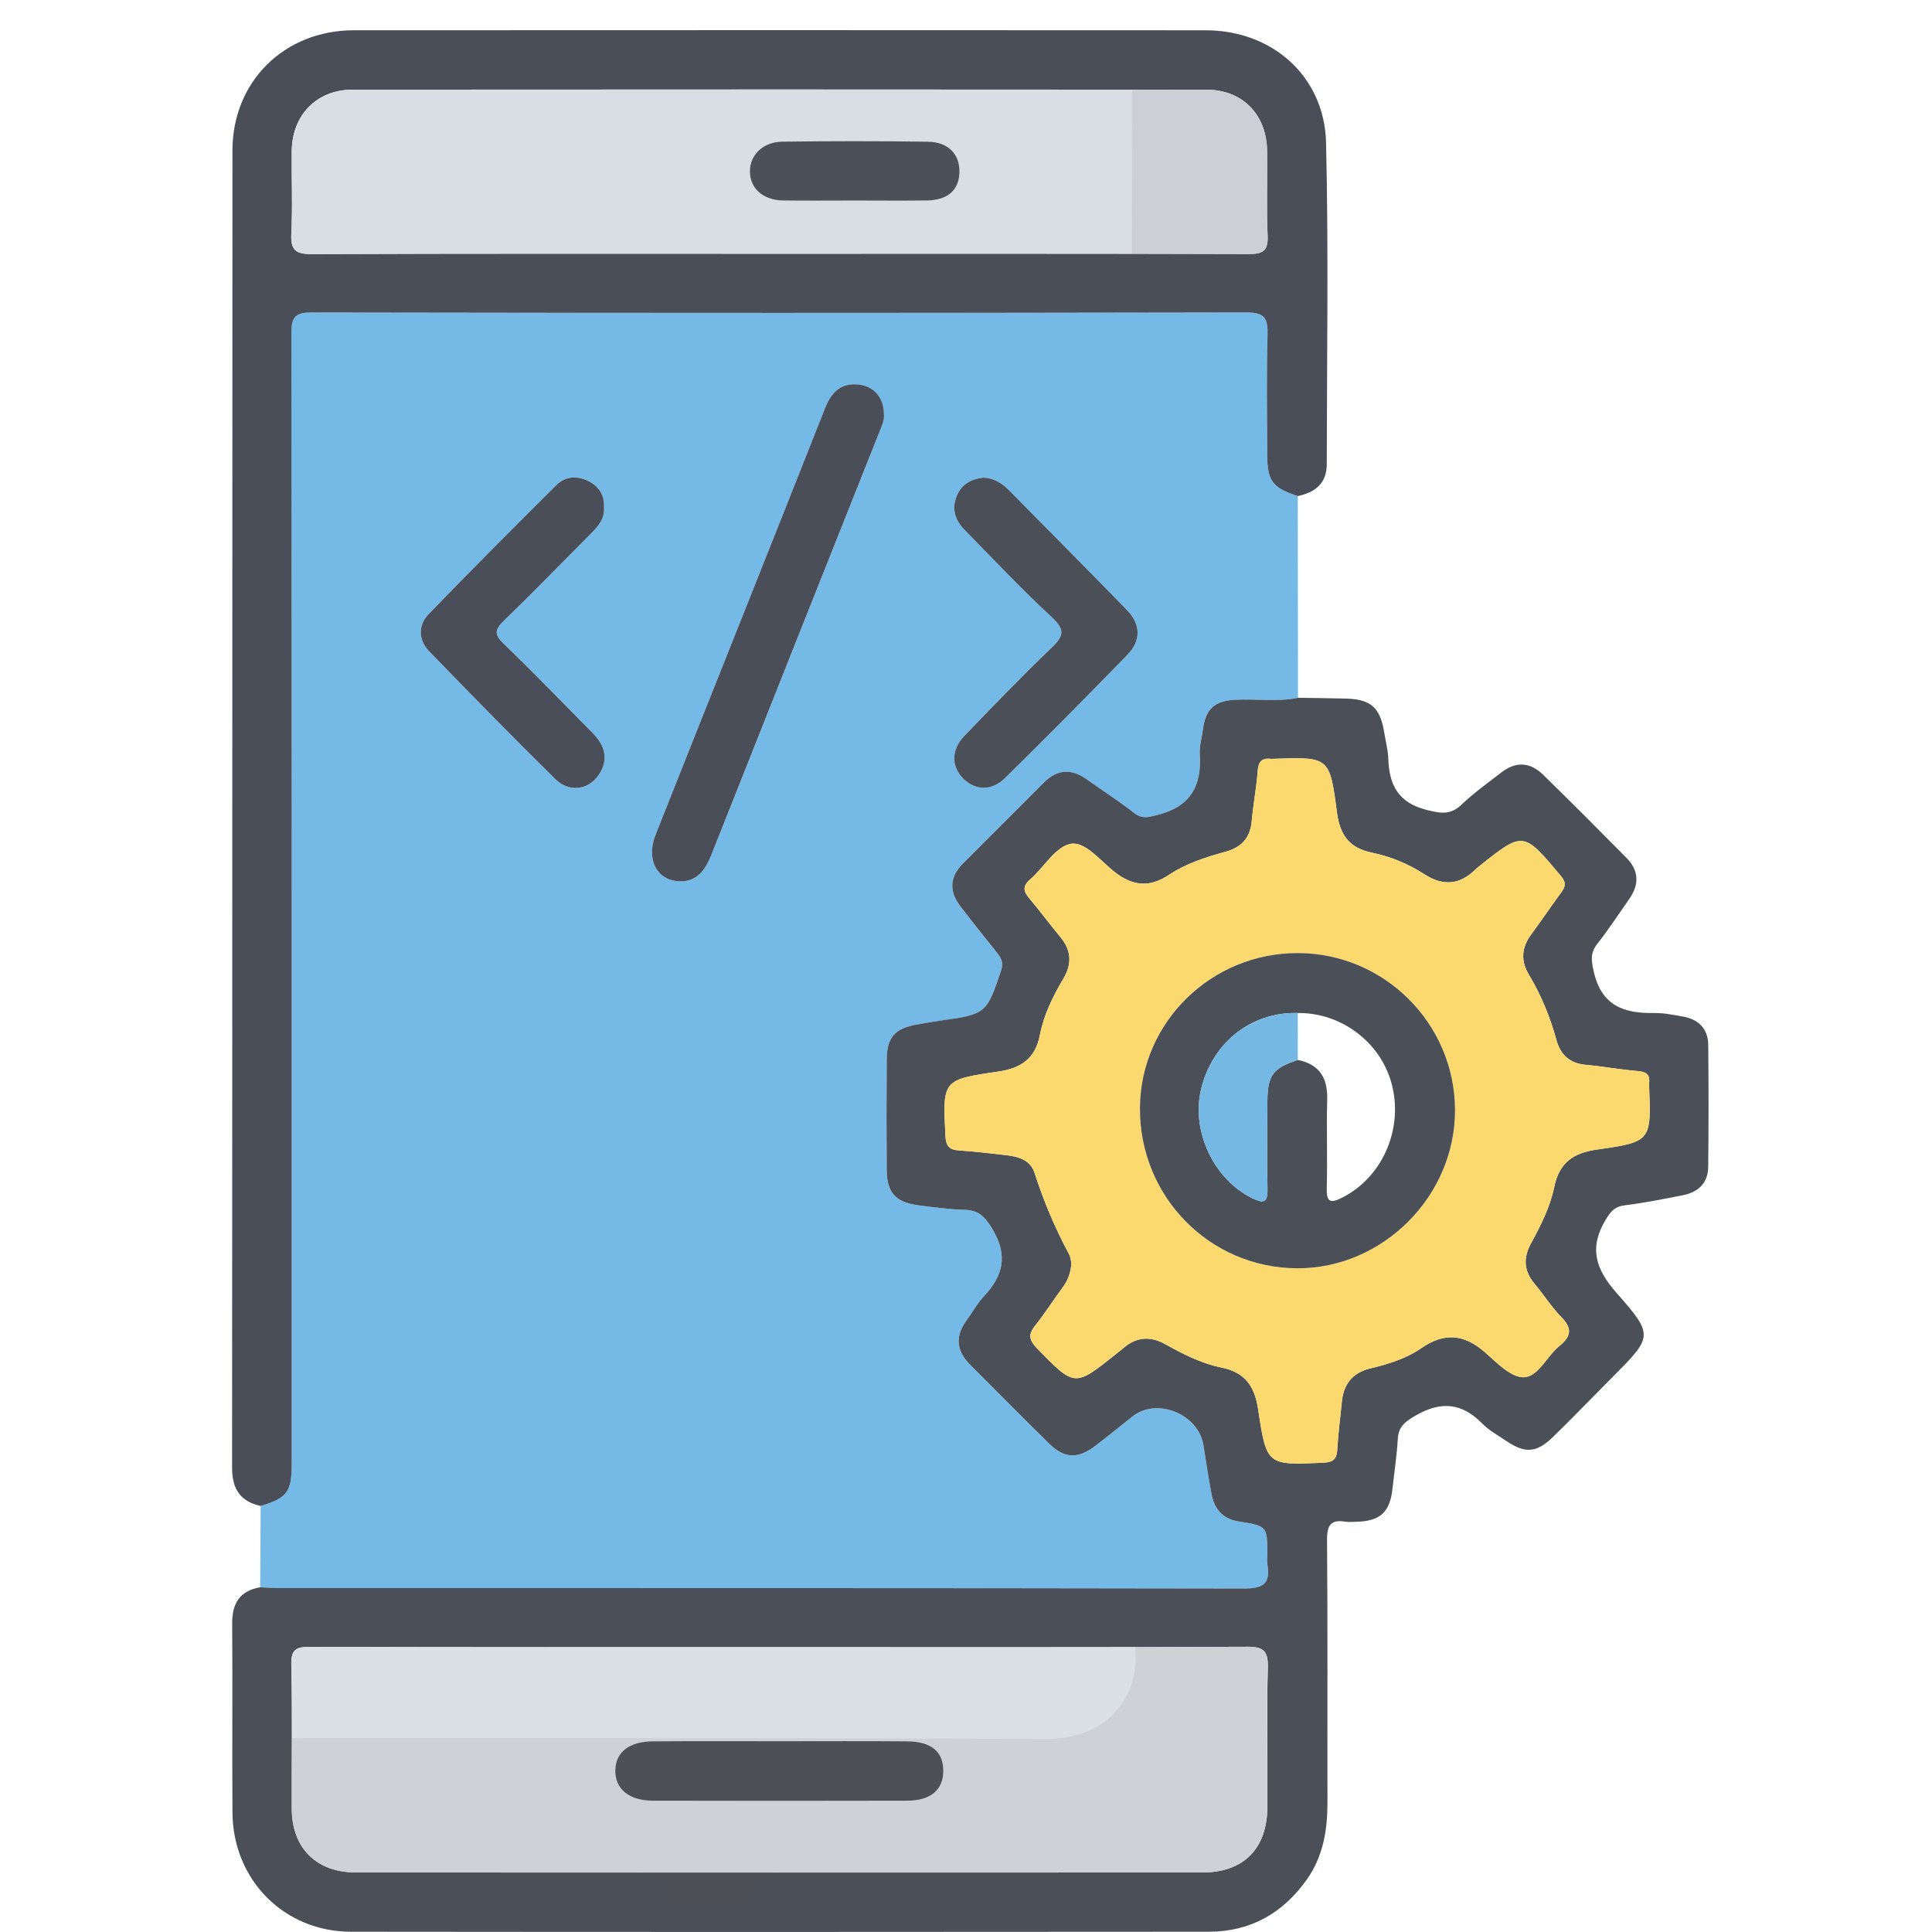 <?xml version="1.0" encoding="UTF-8"?>
<svg xmlns="http://www.w3.org/2000/svg" xmlns:xlink="http://www.w3.org/1999/xlink" version="1.1" id="Layer_1" x="0px" y="0px" width="95px" height="95px" viewBox="0 0 95 95" xml:space="preserve">
<g>
	<path fill-rule="evenodd" clip-rule="evenodd" fill="#75B9E6" d="M63.814,24.391c0.005,3.308,0.008,6.615,0.011,9.922   c-1.021,0.213-2.056,0.045-3.081,0.098c-1.02,0.053-1.461,0.447-1.592,1.443c-0.057,0.416-0.186,0.836-0.158,1.247   c0.106,1.578-0.493,2.588-2.098,2.977c-0.434,0.105-0.741,0.208-1.138-0.104c-0.734-0.579-1.529-1.079-2.289-1.627   c-0.769-0.557-1.474-0.543-2.159,0.151c-1.317,1.333-2.653,2.649-3.974,3.979c-0.648,0.653-0.67,1.364-0.118,2.084   c0.588,0.77,1.193,1.526,1.8,2.283c0.208,0.262,0.336,0.494,0.209,0.871c-0.712,2.119-0.744,2.158-2.952,2.467   c-0.383,0.053-0.762,0.128-1.144,0.19c-1.121,0.188-1.522,0.622-1.531,1.734c-0.014,1.809-0.014,3.619,0,5.428   c0.009,1.107,0.433,1.583,1.533,1.731c0.767,0.104,1.54,0.2,2.312,0.227c0.695,0.023,0.99,0.347,1.355,0.952   c0.782,1.304,0.519,2.306-0.437,3.319c-0.329,0.35-0.561,0.788-0.847,1.179c-0.571,0.78-0.484,1.497,0.187,2.168   c1.302,1.302,2.592,2.617,3.911,3.903c0.736,0.718,1.399,0.726,2.243,0.083c0.616-0.47,1.218-0.96,1.824-1.442   c1.207-0.958,3.259-0.119,3.494,1.425c0.122,0.796,0.251,1.592,0.396,2.385c0.136,0.737,0.554,1.227,1.322,1.349   c1.421,0.226,1.421,0.224,1.421,1.646c0,0.161-0.022,0.326,0.005,0.483c0.157,0.933-0.217,1.174-1.152,1.171   c-15.802-0.03-31.604-0.021-47.406-0.023c-0.322,0-0.644-0.025-0.966-0.039c0.007-1.333,0.015-2.666,0.021-3.998   c1.303-0.394,1.525-0.689,1.525-2.075c0.001-18.522,0.006-37.046-0.016-55.57c-0.001-0.772,0.144-1.041,0.987-1.04   c15.324,0.027,30.647,0.028,45.97-0.002c0.9-0.002,1.065,0.287,1.043,1.099c-0.056,1.97-0.023,3.943-0.016,5.916   C62.316,23.652,62.582,23.994,63.814,24.391z M43.464,20.357c-0.005-0.87-0.563-1.435-1.386-1.46   c-0.868-0.026-1.25,0.526-1.53,1.233c-1.328,3.355-2.66,6.709-3.993,10.062c-1.44,3.623-2.89,7.242-4.322,10.868   c-0.459,1.163,0.033,2.189,1.104,2.271c0.931,0.071,1.349-0.549,1.659-1.334c2.739-6.92,5.495-13.833,8.245-20.749   C43.359,20.949,43.502,20.654,43.464,20.357z M48.362,23.485c-0.605,0.07-1.067,0.315-1.309,0.884   c-0.275,0.65-0.09,1.208,0.374,1.681c1.425,1.453,2.823,2.938,4.315,4.321c0.665,0.617,0.539,0.929-0.037,1.481   c-1.468,1.41-2.881,2.877-4.294,4.342c-0.639,0.665-0.638,1.484-0.064,2.072c0.589,0.603,1.41,0.646,2.072-0.008   c2.026-1.997,4.027-4.016,6.01-6.055c0.698-0.72,0.67-1.504-0.035-2.23c-1.917-1.968-3.855-3.913-5.782-5.87   C49.259,23.745,48.853,23.509,48.362,23.485z M29.7,24.961c0.029-0.642-0.269-1.079-0.813-1.329   c-0.544-0.251-1.104-0.205-1.532,0.223c-2.105,2.098-4.209,4.197-6.271,6.337c-0.528,0.548-0.522,1.274,0.029,1.841   c2.046,2.11,4.101,4.214,6.195,6.276c0.671,0.661,1.611,0.541,2.119-0.186c0.528-0.758,0.327-1.464-0.29-2.087   c-1.456-1.469-2.892-2.958-4.379-4.392c-0.469-0.452-0.424-0.695,0.018-1.121c1.439-1.393,2.833-2.833,4.247-4.251   C29.394,25.901,29.742,25.522,29.7,24.961z"></path>
	<path fill-rule="evenodd" clip-rule="evenodd" fill="#4B4F57" d="M12.797,78.049c0.322,0.014,0.644,0.039,0.966,0.039   c15.802,0.002,31.604-0.007,47.406,0.023c0.936,0.003,1.31-0.238,1.152-1.171c-0.027-0.157-0.005-0.322-0.005-0.483   c0-1.422,0-1.42-1.421-1.646c-0.769-0.122-1.187-0.611-1.322-1.349c-0.146-0.793-0.274-1.589-0.396-2.385   c-0.235-1.544-2.287-2.383-3.494-1.425c-0.606,0.482-1.208,0.973-1.824,1.442c-0.844,0.643-1.507,0.635-2.243-0.083   c-1.319-1.286-2.609-2.602-3.911-3.903c-0.671-0.671-0.758-1.388-0.187-2.168c0.286-0.391,0.518-0.829,0.847-1.179   c0.955-1.014,1.219-2.016,0.437-3.319c-0.365-0.605-0.66-0.929-1.355-0.952c-0.771-0.026-1.545-0.123-2.312-0.227   c-1.101-0.148-1.524-0.624-1.533-1.731c-0.014-1.809-0.014-3.619,0-5.428c0.009-1.112,0.41-1.547,1.531-1.734   c0.382-0.063,0.761-0.138,1.144-0.19c2.208-0.309,2.24-0.348,2.952-2.467c0.127-0.377-0.001-0.609-0.209-0.871   c-0.606-0.757-1.212-1.513-1.8-2.283c-0.552-0.721-0.53-1.431,0.118-2.084c1.32-1.33,2.656-2.646,3.974-3.979   c0.686-0.694,1.391-0.708,2.159-0.151c0.76,0.548,1.555,1.048,2.289,1.627c0.396,0.313,0.704,0.21,1.138,0.104   c1.604-0.389,2.204-1.399,2.098-2.977c-0.027-0.41,0.102-0.831,0.158-1.247c0.131-0.996,0.572-1.39,1.592-1.443   c1.025-0.053,2.061,0.115,3.081-0.098c0.775,0.012,1.55,0.019,2.325,0.038c1.267,0.031,1.72,0.44,1.92,1.707   c0.065,0.415,0.18,0.827,0.193,1.243c0.043,1.307,0.487,2.18,1.916,2.534c0.711,0.175,1.159,0.237,1.701-0.281   c0.606-0.578,1.296-1.069,1.961-1.583c0.693-0.534,1.397-0.493,2.013,0.106c1.391,1.353,2.758,2.728,4.121,4.107   c0.611,0.618,0.638,1.307,0.141,2.015c-0.519,0.741-1.015,1.5-1.573,2.21c-0.363,0.461-0.297,0.839-0.171,1.394   c0.381,1.652,1.48,2.036,2.951,2.01c0.479-0.007,0.965,0.092,1.44,0.177c0.763,0.138,1.224,0.605,1.232,1.388   c0.021,2.005,0.021,4.009-0.002,6.013c-0.01,0.789-0.497,1.236-1.248,1.383c-0.949,0.185-1.9,0.379-2.859,0.496   c-0.482,0.059-0.677,0.287-0.918,0.683c-0.845,1.388-0.532,2.434,0.523,3.629c1.843,2.082,1.76,2.156-0.173,4.104   c-0.979,0.987-1.946,1.984-2.94,2.958c-0.817,0.803-1.384,0.843-2.318,0.209c-0.4-0.271-0.842-0.51-1.175-0.851   c-0.992-1.009-2.009-1.121-3.252-0.41c-0.528,0.303-0.868,0.542-0.904,1.174c-0.045,0.806-0.17,1.606-0.256,2.409   c-0.125,1.192-0.605,1.634-1.819,1.656c-0.162,0.002-0.327,0.022-0.485-0.003c-0.72-0.12-0.924,0.156-0.918,0.894   c0.036,4.299,0.012,8.599,0.021,12.897c0.002,1.352-0.203,2.641-0.996,3.774c-1.174,1.675-2.782,2.593-4.832,2.596   c-14.063,0.013-28.125,0.015-42.188,0c-3.288-0.003-5.804-2.551-5.827-5.854c-0.022-3.104,0.008-6.207-0.014-9.31   C11.41,78.835,11.796,78.221,12.797,78.049z M52.684,62.13c-0.043,0.498-0.186,0.846-0.426,1.168   c-0.463,0.622-0.875,1.284-1.36,1.887c-0.368,0.454-0.278,0.735,0.111,1.134c1.838,1.879,1.825,1.891,3.854,0.271   c0.128-0.102,0.255-0.199,0.378-0.305c0.642-0.555,1.325-0.598,2.059-0.188c0.875,0.488,1.779,0.949,2.762,1.147   c1.172,0.234,1.636,0.937,1.804,2.062c0.413,2.761,0.443,2.742,3.199,2.618c0.506-0.022,0.669-0.187,0.694-0.673   c0.04-0.772,0.147-1.542,0.22-2.314c0.083-0.871,0.523-1.438,1.389-1.646c0.884-0.214,1.771-0.482,2.509-0.994   c1.144-0.792,2.115-0.7,3.139,0.195c0.577,0.506,1.269,1.236,1.903,1.229c0.714-0.008,1.138-1.034,1.76-1.538   c0.555-0.449,0.66-0.846,0.108-1.405c-0.496-0.504-0.877-1.119-1.335-1.661c-0.528-0.626-0.554-1.272-0.173-1.972   c0.481-0.881,0.939-1.784,1.143-2.766c0.245-1.194,0.914-1.688,2.114-1.856c2.668-0.375,2.66-0.431,2.553-3.155   c-0.001-0.033-0.004-0.065,0-0.097c0.053-0.4-0.103-0.564-0.524-0.602c-0.868-0.072-1.729-0.23-2.597-0.311   c-0.783-0.072-1.236-0.493-1.436-1.223c-0.309-1.127-0.749-2.2-1.35-3.203c-0.417-0.696-0.365-1.336,0.107-1.98   c0.498-0.676,0.968-1.374,1.465-2.05c0.213-0.29,0.283-0.488,0-0.826c-1.852-2.208-1.842-2.217-4.031-0.474   c-0.05,0.04-0.103,0.079-0.147,0.124c-0.771,0.778-1.594,0.867-2.529,0.266c-0.79-0.509-1.672-0.88-2.585-1.066   c-1.147-0.232-1.582-0.904-1.726-2.002c-0.351-2.711-0.38-2.708-3.129-2.612c-0.032,0.001-0.064,0.004-0.098,0.001   c-0.432-0.05-0.63,0.105-0.664,0.577c-0.063,0.836-0.222,1.665-0.298,2.5c-0.075,0.821-0.512,1.278-1.287,1.491   c-0.966,0.266-1.934,0.573-2.769,1.13c-0.987,0.659-1.821,0.556-2.729-0.171c-0.669-0.538-1.423-1.487-2.123-1.347   c-0.748,0.149-1.308,1.16-1.988,1.752c-0.393,0.342-0.324,0.594-0.028,0.942c0.523,0.615,1.001,1.27,1.517,1.89   c0.55,0.659,0.575,1.326,0.143,2.052c-0.513,0.865-0.959,1.774-1.149,2.759c-0.229,1.183-0.944,1.642-2.064,1.805   c-2.735,0.397-2.72,0.424-2.582,3.154c0.024,0.489,0.176,0.691,0.666,0.722c0.772,0.049,1.543,0.143,2.313,0.231   c0.6,0.069,1.197,0.233,1.402,0.867c0.447,1.387,1.006,2.719,1.697,3.999C52.653,61.834,52.661,62.04,52.684,62.13z M38.341,80.993   c-7.697,0-15.393,0.009-23.089-0.015c-0.693-0.003-0.946,0.123-0.928,0.886c0.056,2.359,0.013,4.721,0.022,7.082   c0.008,1.928,1.213,3.128,3.163,3.128c13.873,0.005,27.747,0.005,41.618,0c2.015,0,3.177-1.165,3.189-3.194   c0.014-2.295-0.033-4.592,0.022-6.887c0.02-0.802-0.193-1.022-1.007-1.019C53.668,81.008,46.005,80.993,38.341,80.993z"></path>
	<path fill-rule="evenodd" clip-rule="evenodd" fill="#4A4E58" d="M63.814,24.391c-1.232-0.397-1.498-0.739-1.503-2.012   c-0.008-1.972-0.04-3.945,0.016-5.916c0.022-0.813-0.143-1.101-1.043-1.099c-15.322,0.031-30.646,0.029-45.97,0.002   c-0.843-0.001-0.988,0.268-0.987,1.04c0.021,18.524,0.017,37.047,0.016,55.57c0,1.386-0.222,1.682-1.525,2.075   c-1.012-0.221-1.407-0.845-1.406-1.88C11.427,50.58,11.418,28.99,11.43,7.399C11.432,4,13.985,1.49,17.402,1.488   C31.364,1.48,45.328,1.48,59.29,1.489c3.28,0.002,5.84,2.27,5.916,5.538c0.123,5.265,0.039,10.535,0.034,15.803   C65.237,23.764,64.67,24.218,63.814,24.391z M38.322,12.476c7.693,0,15.386-0.01,23.079,0.016c0.717,0.002,0.962-0.168,0.93-0.913   c-0.063-1.387,0-2.78-0.025-4.169c-0.029-1.784-1.207-2.998-2.983-3C45.325,4.397,31.329,4.399,17.332,4.409   c-1.756,0.001-2.966,1.249-2.986,3.006c-0.015,1.357,0.046,2.718-0.021,4.072c-0.041,0.812,0.21,1.011,1.015,1.008   C23,12.463,30.661,12.476,38.322,12.476z"></path>
	<path fill-rule="evenodd" clip-rule="evenodd" fill="#4A4E58" d="M43.464,20.357c0.038,0.297-0.105,0.592-0.225,0.891   c-2.75,6.916-5.506,13.829-8.245,20.749c-0.311,0.785-0.729,1.405-1.659,1.334c-1.07-0.082-1.563-1.108-1.104-2.271   c1.433-3.626,2.882-7.245,4.322-10.868c1.333-3.353,2.666-6.707,3.993-10.062c0.28-0.707,0.662-1.259,1.53-1.233   C42.901,18.922,43.459,19.487,43.464,20.357z"></path>
	<path fill-rule="evenodd" clip-rule="evenodd" fill="#4A4F58" d="M48.362,23.485c0.49,0.023,0.896,0.259,1.25,0.619   c1.927,1.958,3.865,3.902,5.782,5.87c0.705,0.726,0.733,1.51,0.035,2.23c-1.982,2.04-3.983,4.059-6.01,6.055   c-0.662,0.653-1.483,0.61-2.072,0.008c-0.573-0.588-0.574-1.407,0.064-2.072c1.413-1.465,2.826-2.933,4.294-4.342   c0.576-0.553,0.702-0.865,0.037-1.481c-1.492-1.383-2.891-2.868-4.315-4.321c-0.464-0.473-0.649-1.031-0.374-1.681   C47.295,23.8,47.757,23.555,48.362,23.485z"></path>
	<path fill-rule="evenodd" clip-rule="evenodd" fill="#4A4E58" d="M29.7,24.961c0.042,0.561-0.306,0.939-0.678,1.312   c-1.414,1.418-2.808,2.858-4.247,4.251c-0.441,0.426-0.486,0.669-0.018,1.121c1.488,1.435,2.924,2.923,4.379,4.392   c0.617,0.623,0.818,1.329,0.29,2.087c-0.508,0.727-1.448,0.847-2.119,0.186c-2.094-2.063-4.148-4.166-6.195-6.276   c-0.551-0.567-0.557-1.293-0.029-1.841c2.062-2.14,4.167-4.239,6.271-6.337c0.429-0.428,0.988-0.474,1.532-0.223   C29.431,23.883,29.729,24.32,29.7,24.961z"></path>
	<path fill-rule="evenodd" clip-rule="evenodd" fill="#FCD96E" d="M52.684,62.13c-0.022-0.09-0.03-0.296-0.118-0.462   c-0.691-1.28-1.25-2.612-1.697-3.999c-0.205-0.634-0.803-0.798-1.402-0.867c-0.771-0.089-1.541-0.183-2.313-0.231   c-0.49-0.03-0.642-0.232-0.666-0.722c-0.138-2.73-0.153-2.757,2.582-3.154c1.12-0.163,1.836-0.622,2.064-1.805   c0.19-0.984,0.637-1.894,1.149-2.759c0.433-0.726,0.407-1.394-0.143-2.052c-0.516-0.62-0.993-1.275-1.517-1.89   c-0.296-0.348-0.364-0.6,0.028-0.942c0.681-0.592,1.24-1.604,1.988-1.752c0.7-0.14,1.454,0.81,2.123,1.347   c0.907,0.727,1.741,0.83,2.729,0.171c0.835-0.557,1.803-0.864,2.769-1.13c0.775-0.213,1.212-0.67,1.287-1.491   c0.076-0.835,0.235-1.664,0.298-2.5c0.034-0.472,0.232-0.627,0.664-0.577c0.033,0.003,0.065,0,0.098-0.001   c2.749-0.096,2.778-0.1,3.129,2.612c0.144,1.098,0.578,1.77,1.726,2.002c0.913,0.186,1.795,0.557,2.585,1.066   c0.936,0.601,1.758,0.512,2.529-0.266c0.045-0.045,0.098-0.084,0.147-0.124c2.189-1.743,2.18-1.734,4.031,0.474   c0.283,0.338,0.213,0.536,0,0.826c-0.497,0.676-0.967,1.374-1.465,2.05c-0.473,0.644-0.524,1.284-0.107,1.98   c0.601,1.002,1.041,2.076,1.35,3.203c0.199,0.729,0.652,1.15,1.436,1.223c0.867,0.08,1.729,0.238,2.597,0.311   c0.422,0.037,0.577,0.201,0.524,0.602c-0.004,0.031-0.001,0.063,0,0.097c0.107,2.725,0.115,2.78-2.553,3.155   c-1.2,0.169-1.869,0.662-2.114,1.856c-0.203,0.981-0.661,1.885-1.143,2.766c-0.381,0.699-0.355,1.346,0.173,1.972   c0.458,0.542,0.839,1.157,1.335,1.661c0.552,0.56,0.446,0.956-0.108,1.405c-0.622,0.504-1.046,1.53-1.76,1.538   c-0.635,0.008-1.326-0.723-1.903-1.229c-1.023-0.896-1.995-0.987-3.139-0.195c-0.738,0.512-1.625,0.78-2.509,0.994   c-0.865,0.208-1.306,0.775-1.389,1.646c-0.072,0.772-0.18,1.542-0.22,2.314c-0.025,0.486-0.188,0.65-0.694,0.673   c-2.756,0.124-2.786,0.143-3.199-2.618c-0.168-1.125-0.632-1.827-1.804-2.062c-0.982-0.198-1.887-0.659-2.762-1.147   c-0.733-0.41-1.417-0.367-2.059,0.188c-0.123,0.105-0.25,0.203-0.378,0.305c-2.029,1.619-2.017,1.607-3.854-0.271   c-0.39-0.398-0.479-0.68-0.111-1.134c0.485-0.603,0.897-1.265,1.36-1.887C52.498,62.976,52.641,62.628,52.684,62.13z    M63.836,46.864c-4.266-0.019-7.753,3.394-7.783,7.611c-0.028,4.354,3.425,7.875,7.735,7.889c4.218,0.013,7.774-3.563,7.758-7.793   C71.528,50.332,68.077,46.882,63.836,46.864z"></path>
	<path fill-rule="evenodd" clip-rule="evenodd" fill="#DAE0E6" d="M38.341,80.993c7.664,0,15.327,0.015,22.991-0.019   c0.813-0.004,1.026,0.217,1.007,1.019c-0.056,2.295-0.009,4.592-0.022,6.887c-0.013,2.029-1.175,3.194-3.189,3.194   c-13.871,0.005-27.745,0.005-41.618,0c-1.95,0-3.155-1.2-3.163-3.128c-0.009-2.361,0.033-4.723-0.022-7.082   c-0.018-0.763,0.235-0.889,0.928-0.886C22.948,81.002,30.644,80.993,38.341,80.993z M38.404,85.619   c-2.102,0-4.203-0.011-6.304,0.006c-1.164,0.009-1.817,0.528-1.844,1.403c-0.029,0.926,0.663,1.514,1.844,1.516   c4.17,0.009,8.341,0.011,12.51,0c1.157-0.003,1.773-0.536,1.773-1.467c0.003-0.94-0.582-1.442-1.773-1.452   C42.541,85.607,40.472,85.619,38.404,85.619z"></path>
	<path fill-rule="evenodd" clip-rule="evenodd" fill="#D8DEE4" d="M38.322,12.476c-7.661,0-15.322-0.013-22.983,0.019   c-0.805,0.003-1.055-0.196-1.015-1.008c0.068-1.354,0.006-2.715,0.021-4.072c0.02-1.757,1.23-3.005,2.986-3.006   c13.997-0.01,27.994-0.012,41.991,0.001c1.776,0.002,2.954,1.215,2.983,3c0.025,1.389-0.037,2.782,0.025,4.169   c0.032,0.744-0.213,0.915-0.93,0.913C53.708,12.466,46.016,12.476,38.322,12.476z M41.981,9.862c1.195,0,2.39,0.013,3.585-0.004   c1.039-0.015,1.593-0.509,1.613-1.395c0.02-0.87-0.544-1.481-1.541-1.496C43.25,6.93,40.859,6.933,38.47,6.964   c-0.961,0.012-1.603,0.661-1.597,1.474c0.005,0.823,0.648,1.404,1.621,1.419C39.656,9.875,40.819,9.862,41.981,9.862z"></path>
	<path fill-rule="evenodd" clip-rule="evenodd" fill="#4B4F57" d="M63.836,46.864c4.241,0.018,7.692,3.468,7.71,7.707   c0.017,4.23-3.54,7.806-7.758,7.793c-4.311-0.014-7.764-3.534-7.735-7.889C56.083,50.258,59.57,46.846,63.836,46.864z    M63.814,49.812c-2.28-0.061-4.194,1.443-4.753,3.737c-0.503,2.068,0.629,4.453,2.521,5.371c0.516,0.251,0.756,0.242,0.743-0.427   c-0.027-1.452-0.018-2.904-0.005-4.355c0.01-1.275,0.27-1.612,1.495-2.019c1.067,0.215,1.474,0.885,1.446,1.944   c-0.039,1.448,0.016,2.899-0.022,4.348c-0.018,0.668,0.146,0.787,0.746,0.485c1.938-0.971,2.996-3.272,2.48-5.468   C67.968,51.314,66.004,49.787,63.814,49.812z"></path>
	<path fill-rule="evenodd" clip-rule="evenodd" fill="#4D5059" d="M38.404,85.619c2.068,0,4.137-0.012,6.206,0.006   c1.191,0.01,1.776,0.512,1.773,1.452c0,0.931-0.616,1.464-1.773,1.467c-4.169,0.011-8.34,0.009-12.51,0   c-1.181-0.002-1.873-0.59-1.844-1.516c0.027-0.875,0.681-1.395,1.844-1.403C34.201,85.608,36.302,85.619,38.404,85.619z"></path>
	<path fill-rule="evenodd" clip-rule="evenodd" fill="#4C5059" d="M41.981,9.862c-1.162,0-2.325,0.013-3.487-0.004   c-0.973-0.015-1.615-0.597-1.621-1.419c-0.005-0.813,0.636-1.462,1.597-1.474c2.389-0.031,4.78-0.034,7.168,0.003   c0.997,0.015,1.561,0.626,1.541,1.496c-0.021,0.886-0.574,1.38-1.613,1.395C44.371,9.875,43.176,9.862,41.981,9.862z"></path>
	<path fill-rule="evenodd" clip-rule="evenodd" fill="#75B8E4" d="M63.814,49.812c0.001,0.77,0.002,1.539,0.002,2.308   c-1.226,0.406-1.485,0.743-1.495,2.019c-0.013,1.451-0.022,2.903,0.005,4.355c0.013,0.669-0.228,0.678-0.743,0.427   c-1.893-0.918-3.024-3.303-2.521-5.371C59.62,51.255,61.534,49.751,63.814,49.812z"></path>
	<path opacity="0.1" fill-rule="evenodd" clip-rule="evenodd" fill="#5A5555" d="M55.656,12.492   c0.004-2.692,0.006-5.384,0.009-8.076c1.388-0.008,2.774-0.046,4.161-0.019c1.473,0.032,2.442,0.968,2.479,2.429   c0.042,1.669-0.006,3.341,0.019,5.012c0.011,0.539-0.183,0.711-0.712,0.703C59.628,12.506,57.642,12.506,55.656,12.492z"></path>
	<path opacity="0.1" fill-rule="evenodd" clip-rule="evenodd" fill="#5A5555" d="M36.79,93.651   c-1.266-0.146-2.535-0.128-3.802-0.013c-0.116-1.132-0.549-1.552-1.632-1.553c-4.78-0.004-9.559,0-14.338-0.003   c-1.815-0.001-2.698-0.903-2.698-2.757c0-1.285,0.013-2.57,0.019-3.854c12.372,0.003,24.745-0.032,37.117,0.036   c2.645,0.017,4.63-1.745,4.364-4.534c1.935-0.009,3.868-0.003,5.803-0.034c0.536-0.011,0.677,0.204,0.672,0.72   c-0.017,2.638,0.014,5.277-0.015,7.914c-0.018,1.613-1.009,2.507-2.702,2.509c-7.03,0.005-14.061,0.001-21.091,0.004   C37.249,92.086,36.927,92.392,36.79,93.651z"></path>
</g>
</svg>
